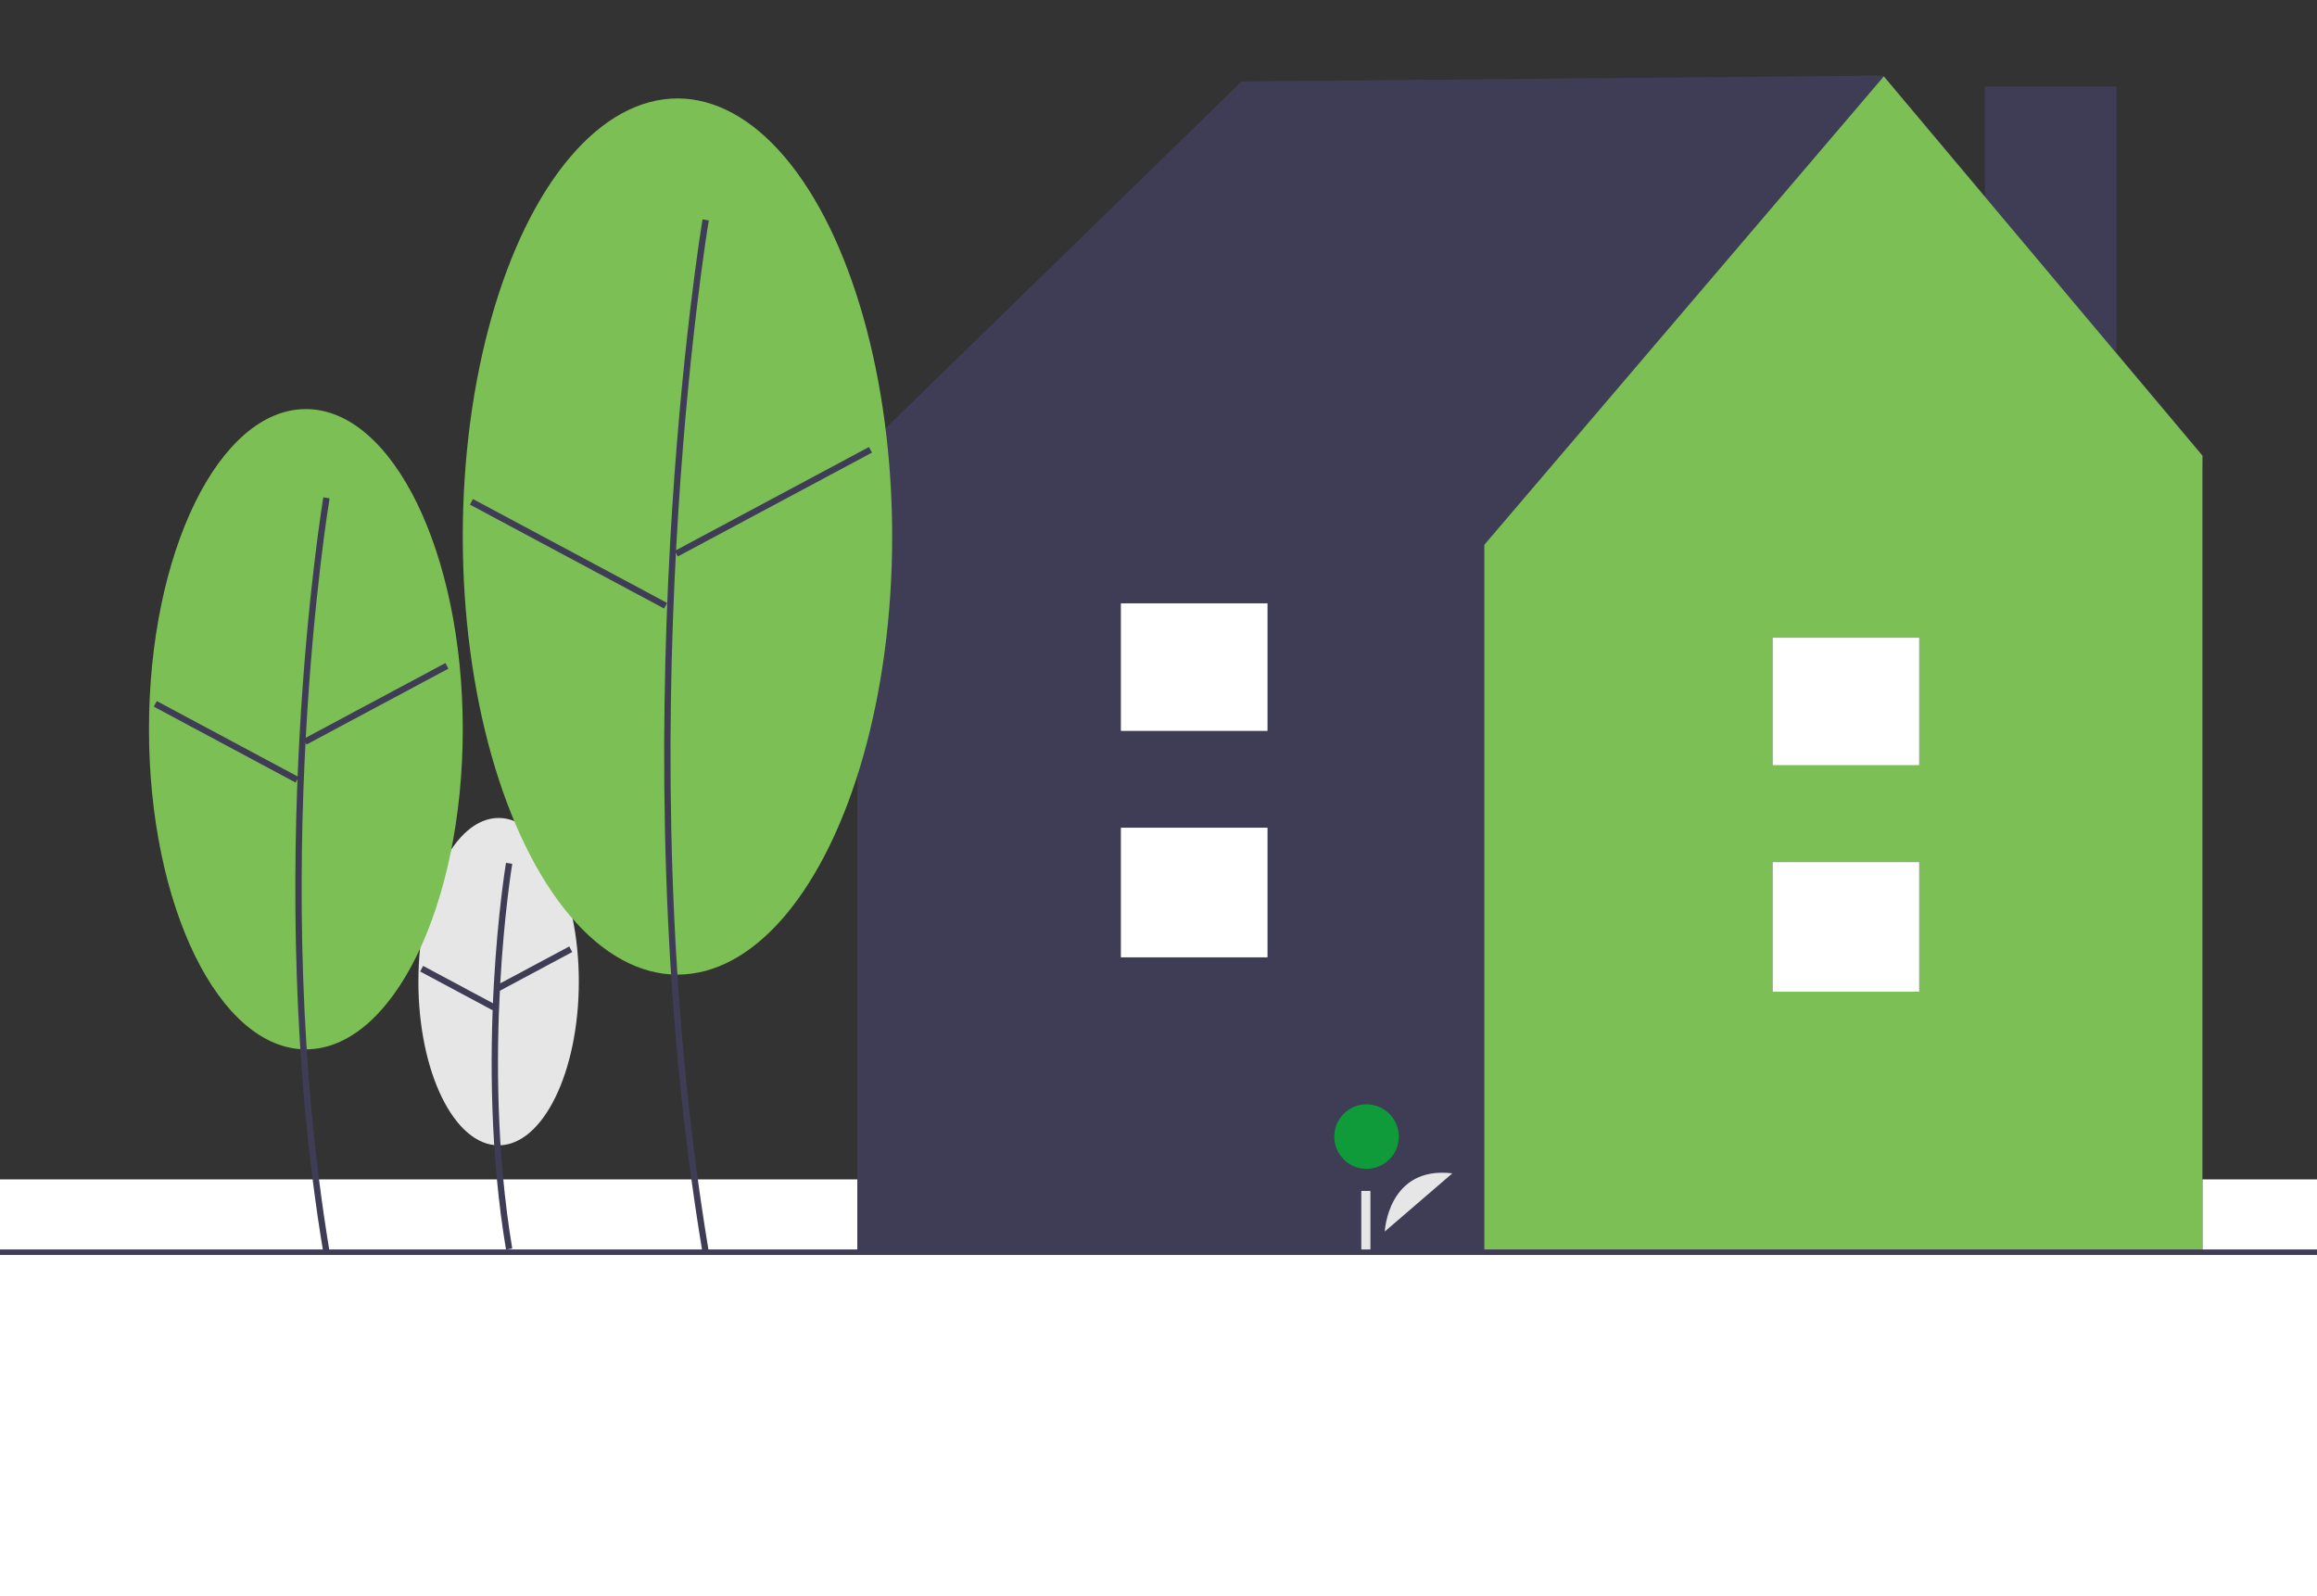 <svg xmlns="http://www.w3.org/2000/svg" width="226.517" height="156.016" viewBox="0 -10 306.517 156.016" preserveAspectRatio="meet"><rect x="0" y="-10" width="306.517" height="156.016" fill="#333333" stroke="none"/><defs><style>.a{fill:#e6e6e6;}.b{fill:#3f3d56;}.c{fill:#7cbf55;}.d{fill:#fff;}.e{fill:#0f9b39;}</style></defs><ellipse class="a" cx="10.612" cy="21.653" rx="10.612" ry="21.653" transform="translate(55.349 98.206)"/><path class="b" d="M360,572.868c-4.25-25.5-.043-50.909,0-51.163l.827.14c-.043.252-4.226,25.527,0,50.885Z" transform="translate(-293.061 -417.567)"/><rect class="b" width="10.883" height="0.839" transform="translate(65.707 120.335) rotate(-28.142)"/><rect class="b" width="0.839" height="10.883" transform="translate(55.579 118.513) rotate(-61.842)"/><rect class="b" width="17.393" height="60.207" transform="translate(262.594 1.445)"/><path class="b" d="M487.885,50.326,445.582,0,360.667.776,309.156,50.949l1.041.669h-.372V155.978H487.771V51.618Z" transform="translate(-196.412)"/><path class="c" d="M591.3.294,538.455,62.253v93.911h94.993V50.467Z" transform="translate(-342.089 -0.187)"/><rect class="b" width="19.4" height="17.148" transform="translate(234.497 104.044)"/><rect class="b" width="19.4" height="16.876" transform="translate(234.497 74.363)"/><rect class="d" width="19.4" height="17.148" transform="translate(234.497 104.044)"/><rect class="d" width="19.4" height="16.876" transform="translate(234.497 74.363)"/><path class="a" d="M682.079,641.9s.416-8.714,8.942-7.7" transform="translate(-498.888 -488.985)"/><circle class="e" cx="4.267" cy="4.267" r="4.267" transform="translate(176.515 136.09)"/><rect class="a" width="1.205" height="8.432" transform="translate(180.088 147.543)"/><path class="c" d="M20.756,0C32.219,0,41.512,18.961,41.512,42.35S32.219,84.7,20.756,84.7,0,65.74,0,42.35,9.293,0,20.756,0Z" transform="translate(19.708 44.115)"/><path class="b" d="M290.584,489.051c-8.3-49.81-.084-99.44,0-99.935l.827.14c-.084.494-8.278,49.99,0,99.657Z" transform="translate(-247.809 -333.331)"/><rect class="b" width="21.286" height="0.839" transform="translate(40.156 87.751) rotate(-28.142)"/><rect class="b" width="0.839" height="21.286" transform="translate(20.348 83.482) rotate(-61.842)"/><ellipse class="c" cx="28.403" cy="57.953" rx="28.403" ry="57.953" transform="translate(61.22 3.022)"/><path class="b" d="M425.759,425c-11.356-68.137-.115-136.024,0-136.7l.827.14c-.115.676-11.332,68.431,0,136.424Z" transform="translate(-332.821 -269.279)"/><rect class="b" width="29.128" height="0.839" transform="translate(89.275 62.871) rotate(-28.142)"/><rect class="b" width="0.839" height="29.128" transform="matrix(0.472, -0.882, 0.882, 0.472, 62.168, 56.754)"/><rect class="b" width="306.517" height="0.729" transform="translate(0 155.287)"/><rect class="b" width="19.4" height="17.148" transform="translate(148.281 99.494)"/><rect class="b" width="19.4" height="16.876" transform="translate(148.281 69.813)"/><rect class="d" width="19.4" height="17.148" transform="translate(148.281 99.494)"/><rect class="d" width="19.4" height="16.876" transform="translate(148.281 69.813)"/></svg>